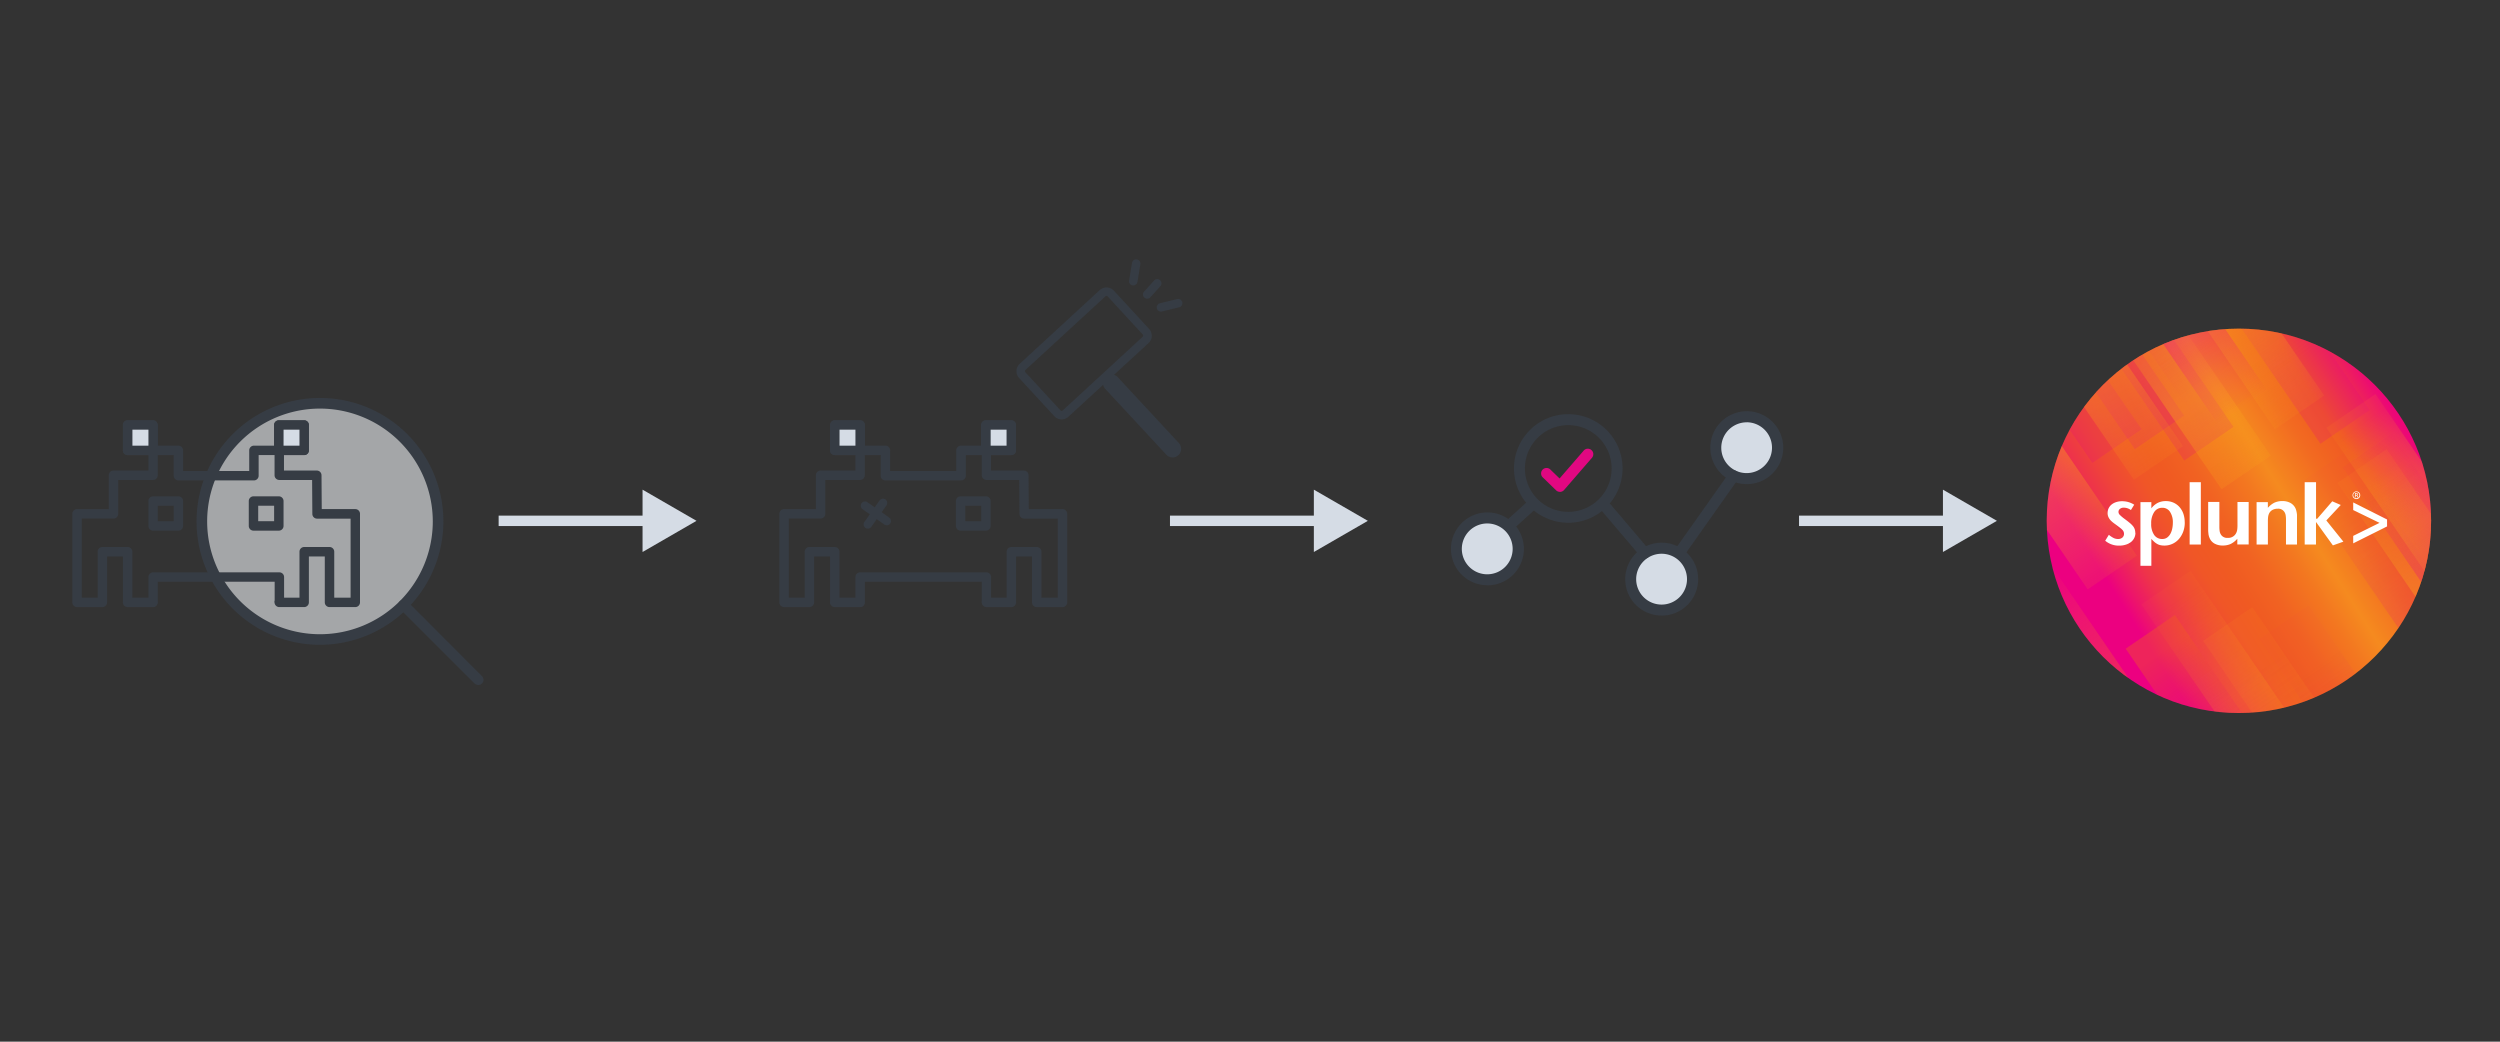 <svg xmlns="http://www.w3.org/2000/svg" xmlns:xlink="http://www.w3.org/1999/xlink" viewBox="0 0 960 400"><rect x="0" y="0" width="960" height="400" fill="#333333" stroke="none"/><defs><style>.cls-1{fill:none;}.cls-2{fill:#d5dce5;}.cls-3{fill:#f0f3f7;opacity:0.6;}.cls-4{fill:#363c44;}.cls-5{fill:#e10881;}.cls-6{clip-path:url(#clip-path);}.cls-7{fill:url(#linear-gradient);}.cls-10,.cls-11,.cls-12,.cls-13,.cls-14,.cls-15,.cls-16,.cls-17,.cls-18,.cls-19,.cls-20,.cls-21,.cls-22,.cls-23,.cls-24,.cls-25,.cls-26,.cls-27,.cls-8,.cls-9{fill-rule:evenodd;isolation:isolate;}.cls-10,.cls-11,.cls-12,.cls-13,.cls-14,.cls-17,.cls-8,.cls-9{opacity:0.2;}.cls-8{fill:url(#linear-gradient-2);}.cls-9{fill:url(#linear-gradient-3);}.cls-10{fill:url(#linear-gradient-4);}.cls-11{fill:url(#linear-gradient-5);}.cls-12{fill:url(#linear-gradient-6);}.cls-13{fill:url(#linear-gradient-7);}.cls-14{fill:url(#linear-gradient-8);}.cls-15,.cls-16,.cls-18,.cls-19,.cls-20,.cls-21,.cls-22,.cls-23,.cls-24,.cls-25{opacity:0.44;}.cls-15{fill:url(#linear-gradient-9);}.cls-16{fill:url(#linear-gradient-10);}.cls-17{fill:url(#linear-gradient-11);}.cls-18{fill:url(#linear-gradient-12);}.cls-19{fill:url(#linear-gradient-13);}.cls-20{fill:url(#linear-gradient-14);}.cls-21{fill:url(#linear-gradient-15);}.cls-22{fill:url(#linear-gradient-16);}.cls-23{fill:url(#linear-gradient-17);}.cls-24{fill:url(#linear-gradient-18);}.cls-25{fill:url(#linear-gradient-19);}.cls-26,.cls-27{opacity:0.4;}.cls-26{fill:url(#linear-gradient-20);}.cls-27{fill:url(#linear-gradient-21);}.cls-28{fill:#fff;}</style><clipPath id="clip-path"><circle class="cls-1" cx="859.74" cy="200" r="73.8"/></clipPath><linearGradient id="linear-gradient" x1="920.8" y1="161.1" x2="801.33" y2="237.21" gradientUnits="userSpaceOnUse"><stop offset="0" stop-color="#ec0677"/><stop offset="0.16" stop-color="#f05a22"/><stop offset="0.25" stop-color="#f26a21"/><stop offset="0.37" stop-color="#f58a1f"/><stop offset="0.44" stop-color="#f37720"/><stop offset="0.54" stop-color="#f16222"/><stop offset="0.61" stop-color="#f05a22"/><stop offset="0.67" stop-color="#f05627"/><stop offset="0.73" stop-color="#ef4934"/><stop offset="0.8" stop-color="#ee334a"/><stop offset="0.86" stop-color="#ed1669"/><stop offset="0.9" stop-color="#ec0080"/></linearGradient><linearGradient id="linear-gradient-2" x1="2623.64" y1="10789.12" x2="2623.74" y2="10741.38" gradientTransform="matrix(1.1, -0.75, -0.88, -1.29, 7437.35, 15939.73)" gradientUnits="userSpaceOnUse"><stop offset="0.5" stop-color="#e20782"/><stop offset="1" stop-color="#fff" stop-opacity="0"/></linearGradient><linearGradient id="linear-gradient-3" x1="2586.51" y1="10790.93" x2="2586.59" y2="10753.08" gradientTransform="matrix(1.1, -0.75, -0.88, -1.29, 7437.35, 15939.73)" gradientUnits="userSpaceOnUse"><stop offset="0.04" stop-color="#e20782" stop-opacity="0.1"/><stop offset="1" stop-color="#e20782"/></linearGradient><linearGradient id="linear-gradient-4" x1="2598.86" y1="10787.81" x2="2598.93" y2="10749.96" xlink:href="#linear-gradient-3"/><linearGradient id="linear-gradient-5" x1="2608.77" y1="10778.62" x2="2608.85" y2="10740.77" xlink:href="#linear-gradient-3"/><linearGradient id="linear-gradient-6" x1="2643.93" y1="10763.07" x2="2644.01" y2="10725.22" xlink:href="#linear-gradient-3"/><linearGradient id="linear-gradient-7" x1="2618.27" y1="10842.39" x2="2618.37" y2="10794.88" gradientTransform="matrix(1.1, -0.75, -0.87, -1.28, 7416.5, 15908.98)" gradientUnits="userSpaceOnUse"><stop offset="0" stop-color="#e20782"/><stop offset="0.77" stop-color="#e20782" stop-opacity="0.1"/></linearGradient><linearGradient id="linear-gradient-8" x1="2632.46" y1="10769.64" x2="2632.55" y2="10722.14" gradientTransform="matrix(1.1, -0.75, -0.87, -1.28, 7416.5, 15908.98)" gradientUnits="userSpaceOnUse"><stop offset="0.21" stop-color="#e20782" stop-opacity="0.1"/><stop offset="1" stop-color="#e20782"/></linearGradient><linearGradient id="linear-gradient-9" x1="2612.92" y1="9975.89" x2="2613.01" y2="9928.39" gradientTransform="matrix(1.1, -0.75, -1.21, -1.76, 9981.25, 19654.93)" gradientUnits="userSpaceOnUse"><stop offset="0" stop-color="#f89e1c" stop-opacity="0.2"/><stop offset="0.45" stop-color="#f89e1c"/><stop offset="1" stop-color="#f89e1c" stop-opacity="0.15"/></linearGradient><linearGradient id="linear-gradient-10" x1="2583.8" y1="9761.86" x2="2583.89" y2="9714.35" gradientTransform="matrix(1.1, -0.75, -1.21, -1.76, 9805.53, 19398.33)" gradientUnits="userSpaceOnUse"><stop offset="0" stop-color="#f89e1c" stop-opacity="0.2"/><stop offset="0.55" stop-color="#f89e1c" stop-opacity="0.5"/><stop offset="1" stop-color="#f89e1c" stop-opacity="0.15"/></linearGradient><linearGradient id="linear-gradient-11" x1="2597.62" y1="10743.39" x2="2597.71" y2="10695.88" gradientTransform="matrix(1.1, -0.75, -0.87, -1.28, 7416.5, 15908.98)" gradientUnits="userSpaceOnUse"><stop offset="0.23" stop-color="#e20782" stop-opacity="0.1"/><stop offset="1" stop-color="#e20782"/></linearGradient><linearGradient id="linear-gradient-12" x1="2593.58" y1="9841.14" x2="2593.68" y2="9793.64" gradientTransform="matrix(1.1, -0.75, -1.21, -1.76, 9797.28, 19386.39)" gradientUnits="userSpaceOnUse"><stop offset="0" stop-color="#f89e1c" stop-opacity="0.2"/><stop offset="0.44" stop-color="#f89e1c"/><stop offset="1" stop-color="#f89e1c" stop-opacity="0.15"/></linearGradient><linearGradient id="linear-gradient-13" x1="2647.86" y1="9781.4" x2="2647.96" y2="9733.89" xlink:href="#linear-gradient-12"/><linearGradient id="linear-gradient-14" x1="2564.73" y1="9829.58" x2="2564.83" y2="9782.07" xlink:href="#linear-gradient-12"/><linearGradient id="linear-gradient-15" x1="2641.53" y1="9772.08" x2="2641.63" y2="9724.57" xlink:href="#linear-gradient-12"/><linearGradient id="linear-gradient-16" x1="2635.39" y1="9834.32" x2="2635.49" y2="9786.81" xlink:href="#linear-gradient-12"/><linearGradient id="linear-gradient-17" x1="2575.03" y1="9773.97" x2="2575.12" y2="9726.46" gradientTransform="matrix(1.1, -0.75, -1.21, -1.76, 9797.28, 19386.39)" gradientUnits="userSpaceOnUse"><stop offset="0" stop-color="#f89e1c" stop-opacity="0.1"/><stop offset="0.44" stop-color="#f89e1c" stop-opacity="0.5"/><stop offset="1" stop-color="#f89e1c" stop-opacity="0.15"/></linearGradient><linearGradient id="linear-gradient-18" x1="2622.67" y1="9840.5" x2="2622.77" y2="9792.99" gradientTransform="matrix(1.1, -0.75, -1.21, -1.76, 9797.28, 19386.39)" gradientUnits="userSpaceOnUse"><stop offset="0" stop-color="#ec008c" stop-opacity="0.2"/><stop offset="0.44" stop-color="#ec008c"/><stop offset="0.94" stop-color="#ec008c" stop-opacity="0"/></linearGradient><linearGradient id="linear-gradient-19" x1="2542.84" y1="10829.99" x2="2542.95" y2="10775.44" gradientTransform="matrix(1.1, -0.75, -0.84, -1.23, 7095.04, 15439.66)" gradientUnits="userSpaceOnUse"><stop offset="0" stop-color="#f89e1c" stop-opacity="0"/><stop offset="0.85" stop-color="#f05a22"/></linearGradient><linearGradient id="linear-gradient-20" x1="2645.24" y1="10643.32" x2="2645.35" y2="10588.77" gradientTransform="matrix(1.1, -0.75, -0.88, -1.29, 7380.53, 15857.56)" gradientUnits="userSpaceOnUse"><stop offset="0.34" stop-color="#e20782" stop-opacity="0.1"/><stop offset="1" stop-color="#e20782"/></linearGradient><linearGradient id="linear-gradient-21" x1="2564.03" y1="10636.69" x2="2564.14" y2="10582.15" gradientTransform="matrix(1.1, -0.75, -0.88, -1.29, 7380.53, 15857.56)" gradientUnits="userSpaceOnUse"><stop offset="0.29" stop-color="#f05a22"/><stop offset="0.86" stop-color="#e20782" stop-opacity="0.1"/></linearGradient></defs><title>security-advanced-threat-detection-hero-outline</title><g id="Layer_2" data-name="Layer 2"><rect class="cls-2" x="191.48" y="198" width="58.76" height="4"/><polygon class="cls-2" points="246.74 211.97 267.46 200 246.74 188.03 246.74 211.97"/><rect class="cls-2" x="449.27" y="198" width="58.76" height="4"/><polygon class="cls-2" points="504.52 211.97 525.25 200 504.52 188.03 504.52 211.97"/><rect class="cls-2" x="690.83" y="198" width="58.76" height="4"/><polygon class="cls-2" points="746.09 211.97 766.81 200 746.09 188.03 746.09 211.97"/><circle class="cls-3" cx="122.87" cy="199.93" r="45.07"/><path class="cls-4" d="M183.59,263a2,2,0,0,1-1.44-.6l-28.63-28.63a2,2,0,0,1,2.88-2.87L185,259.56a2,2,0,0,1-1.44,3.48Z"/><path class="cls-4" d="M122.87,247.6a47.39,47.39,0,1,1,47.39-47.38A47.44,47.44,0,0,1,122.87,247.6Zm0-90.7a43.32,43.32,0,1,0,43.32,43.32A43.36,43.36,0,0,0,122.87,156.9Z"/><path class="cls-4" d="M58.77,233.12h0A1.81,1.81,0,0,1,57,231.31v-9.72a1.81,1.81,0,0,1,1.81-1.81h48.47a1.81,1.81,0,0,1,1.81,1.8v9.73h-3.62v-7.92H60.58v7.92A1.81,1.81,0,0,1,58.77,233.12Z"/><path class="cls-4" d="M136.43,233.12h-9.9a1.81,1.81,0,0,1-1.81-1.81V213.67h-6.11v17.64a1.81,1.81,0,0,1-1.81,1.81h-9.56a1.81,1.81,0,1,1,0-3.62H115V211.86a1.81,1.81,0,0,1,1.81-1.81h9.73a1.81,1.81,0,0,1,1.81,1.81V229.5h6.28V199.16H121.75a1.81,1.81,0,0,1-1.81-1.8l-.09-13.05H107.24a1.81,1.81,0,0,1-1.81-1.81v-7.75H99.32v7.92a1.81,1.81,0,0,1-1.81,1.81h-29a1.81,1.81,0,0,1-1.81-1.81v-7.92H60.58v7.75a1.81,1.81,0,0,1-1.81,1.81H45.39v13a1.81,1.81,0,0,1-1.81,1.81H31.39V229.5H37.5V211.86a1.81,1.81,0,0,1,1.81-1.81H49a1.81,1.81,0,0,1,1.81,1.81V229.5H58.6a1.81,1.81,0,0,1,0,3.62H49a1.81,1.81,0,0,1-1.81-1.81V213.67H41.12v17.64a1.81,1.81,0,0,1-1.81,1.81H29.58a1.81,1.81,0,0,1-1.81-1.81v-34a1.81,1.81,0,0,1,1.81-1.81H41.77v-13a1.81,1.81,0,0,1,1.81-1.81H57v-5.94H49a1.81,1.81,0,0,1-1.81-1.81v-9.73A1.81,1.81,0,0,1,49,161.4h9.73a1.81,1.81,0,0,1,1.81,1.81v7.92H68.5a1.81,1.81,0,0,1,1.81,1.81v7.92H95.7v-7.92a1.81,1.81,0,0,1,1.81-1.81h7.75v-7.92a1.81,1.81,0,0,1,1.81-1.81h9.73a1.81,1.81,0,0,1,1.81,1.81v9.73a1.81,1.81,0,0,1-1.81,1.81h-7.75v5.94h12.6a1.81,1.81,0,0,1,1.81,1.8l.09,13h12.88a1.81,1.81,0,0,1,1.81,1.81v34A1.81,1.81,0,0,1,136.43,233.12Zm-27.55-62H115V165h-6.11Zm-58,0H57V165H50.85Z"/><path class="cls-4" d="M68.5,203.77H58.77A1.81,1.81,0,0,1,57,202V192.4a1.81,1.81,0,0,1,1.81-1.81H68.5a1.81,1.81,0,0,1,1.81,1.81V202A1.81,1.81,0,0,1,68.5,203.77Zm-7.92-3.62h6.11v-5.94H60.58Z"/><path class="cls-4" d="M107.07,203.77H97.34A1.81,1.81,0,0,1,95.53,202V192.4a1.81,1.81,0,0,1,1.81-1.81h9.73a1.81,1.81,0,0,1,1.81,1.81V202A1.81,1.81,0,0,1,107.07,203.77Zm-7.92-3.62h6.11v-5.94H99.15Z"/><rect class="cls-2" x="49.04" y="163.21" width="9.73" height="9.73"/><path class="cls-4" d="M58.77,174.75H49a1.81,1.81,0,0,1-1.81-1.81v-9.73A1.81,1.81,0,0,1,49,161.4h9.73a1.81,1.81,0,0,1,1.81,1.81v9.73A1.81,1.81,0,0,1,58.77,174.75Zm-7.92-3.62H57V165H50.85Z"/><rect class="cls-2" x="107.07" y="163.21" width="9.73" height="9.73"/><path class="cls-4" d="M116.8,174.75h-9.73a1.81,1.81,0,0,1-1.81-1.81v-9.73a1.81,1.81,0,0,1,1.81-1.81h9.73a1.81,1.81,0,0,1,1.81,1.81v9.73A1.81,1.81,0,0,1,116.8,174.75Zm-7.92-3.62H115V165h-6.11Z"/><path class="cls-4" d="M330.3,233.12h0a1.81,1.81,0,0,1-1.81-1.81v-9.72a1.81,1.81,0,0,1,1.81-1.81h48.47a1.81,1.81,0,0,1,1.81,1.8v9.73H377v-7.92H332.11v7.92A1.81,1.81,0,0,1,330.3,233.12Z"/><path class="cls-4" d="M408,233.12h-9.9a1.81,1.81,0,0,1-1.81-1.81V213.67h-6.11v17.64a1.81,1.81,0,0,1-1.81,1.81h-9.56a1.81,1.81,0,0,1,0-3.62h7.75V211.86a1.81,1.81,0,0,1,1.81-1.81h9.73a1.81,1.81,0,0,1,1.81,1.81V229.5h6.28V199.16H393.28a1.81,1.81,0,0,1-1.81-1.8l-.09-13.05H378.77A1.81,1.81,0,0,1,377,182.5v-7.75h-6.11v7.92a1.81,1.81,0,0,1-1.81,1.81H340a1.81,1.81,0,0,1-1.81-1.81v-7.92h-6.11v7.75a1.81,1.81,0,0,1-1.81,1.81H316.92v13a1.81,1.81,0,0,1-1.81,1.81H302.92V229.5H309V211.86a1.81,1.81,0,0,1,1.81-1.81h9.73a1.81,1.81,0,0,1,1.81,1.81V229.5h7.75a1.81,1.81,0,0,1,0,3.62h-9.56a1.81,1.81,0,0,1-1.81-1.81V213.67h-6.11v17.64a1.81,1.81,0,0,1-1.81,1.81h-9.73a1.81,1.81,0,0,1-1.81-1.81v-34a1.81,1.81,0,0,1,1.81-1.81H313.3v-13a1.81,1.81,0,0,1,1.81-1.81h13.38v-5.94h-7.92a1.81,1.81,0,0,1-1.81-1.81v-9.73a1.81,1.81,0,0,1,1.81-1.81h9.73a1.81,1.81,0,0,1,1.81,1.81v7.92H340a1.81,1.81,0,0,1,1.81,1.81v7.92h25.39v-7.92a1.81,1.81,0,0,1,1.81-1.81h7.75v-7.92a1.81,1.81,0,0,1,1.81-1.81h9.73a1.81,1.81,0,0,1,1.81,1.81v9.73a1.81,1.81,0,0,1-1.81,1.81h-7.75v5.94h12.6a1.81,1.81,0,0,1,1.81,1.8l.09,13H408a1.81,1.81,0,0,1,1.81,1.81v34A1.81,1.81,0,0,1,408,233.12Zm-27.55-62h6.11V165h-6.11Zm-58,0h6.11V165h-6.11Z"/><path class="cls-4" d="M378.6,203.77h-9.73a1.81,1.81,0,0,1-1.81-1.81V192.4a1.81,1.81,0,0,1,1.81-1.81h9.73a1.81,1.81,0,0,1,1.81,1.81V202A1.81,1.81,0,0,1,378.6,203.77Zm-7.92-3.62h6.11v-5.94h-6.11Z"/><rect class="cls-2" x="320.57" y="163.21" width="9.73" height="9.73"/><path class="cls-4" d="M330.3,174.75h-9.73a1.81,1.81,0,0,1-1.81-1.81v-9.73a1.81,1.81,0,0,1,1.81-1.81h9.73a1.81,1.81,0,0,1,1.81,1.81v9.73A1.81,1.81,0,0,1,330.3,174.75Zm-7.92-3.62h6.11V165h-6.11Z"/><rect class="cls-2" x="378.6" y="163.21" width="9.73" height="9.73"/><path class="cls-4" d="M388.33,174.75H378.6a1.81,1.81,0,0,1-1.81-1.81v-9.73a1.81,1.81,0,0,1,1.81-1.81h9.73a1.81,1.81,0,0,1,1.81,1.81v9.73A1.81,1.81,0,0,1,388.33,174.75Zm-7.92-3.62h6.11V165h-6.11Z"/><path class="cls-4" d="M424.57,144.65h0a3.29,3.29,0,0,1,4.64.18l23.48,25.31a3.29,3.29,0,0,1-.19,4.65h0a3.28,3.28,0,0,1-4.63-.18L424.39,149.3A3.29,3.29,0,0,1,424.57,144.65Z"/><path class="cls-4" d="M407.69,161.06a3.87,3.87,0,0,1-2.84-1.24l-13.52-14.68a3.87,3.87,0,0,1-1-2.77,3.78,3.78,0,0,1,1.24-2.67l30.73-28.31a3.87,3.87,0,0,1,2.77-1,3.81,3.81,0,0,1,2.67,1.24l13.52,14.68a3.85,3.85,0,0,1-.22,5.44L410.29,160A3.83,3.83,0,0,1,407.69,161.06Zm17.21-47.43a.58.58,0,0,0-.41.16l-30.73,28.3h0a.55.55,0,0,0-.19.41.59.59,0,0,0,.16.43l13.52,14.68a.6.6,0,0,0,.84,0l30.73-28.31a.6.6,0,0,0,0-.84l-13.52-14.68a.59.59,0,0,0-.42-.19Zm-32.24,27.26h0Z"/><path class="cls-4" d="M340.45,201.67a1.61,1.61,0,0,1-.93-.3l-8.35-5.88a1.63,1.63,0,0,1,1.88-2.66l8.34,5.88a1.63,1.63,0,0,1-.94,3Z"/><path class="cls-4" d="M333.25,203a1.63,1.63,0,0,1-1.32-2.57l5.88-8.34a1.63,1.63,0,0,1,2.66,1.87l-5.88,8.35A1.63,1.63,0,0,1,333.25,203Z"/><path class="cls-4" d="M435.17,109.6a1.18,1.18,0,0,1-.26,0,1.62,1.62,0,0,1-1.34-1.87l1.11-6.76a1.61,1.61,0,0,1,1.87-1.34,1.63,1.63,0,0,1,1.34,1.87l-1.11,6.76A1.62,1.62,0,0,1,435.17,109.6Z"/><path class="cls-4" d="M445.8,119.66a1.63,1.63,0,0,1-.38-3.21l6.71-1.63a1.63,1.63,0,0,1,.77,3.16l-6.72,1.63A1.73,1.73,0,0,1,445.8,119.66Z"/><path class="cls-4" d="M440.54,114.7a1.63,1.63,0,0,1-1.21-2.72l3.79-4.21a1.63,1.63,0,1,1,2.42,2.18l-3.79,4.21A1.64,1.64,0,0,1,440.54,114.7Z"/><path class="cls-2" d="M559.27,210.77a11.86,11.86,0,1,1,11.86,11.86h0a11.83,11.83,0,0,1-11.86-11.79Z"/><path class="cls-4" d="M571.09,224.73a13.94,13.94,0,0,1-13.92-13.88v-.08a14,14,0,1,1,13.92,14Zm0-23.72a9.76,9.76,0,0,0-9.75,9.76v.07a9.76,9.76,0,1,0,9.75-9.83Z"/><path class="cls-2" d="M626.23,222.39a11.86,11.86,0,1,1,11.86,11.86h0a11.81,11.81,0,0,1-11.86-11.78Z"/><path class="cls-4" d="M638,236.36a13.93,13.93,0,0,1-13.91-13.88v-.09a14,14,0,1,1,14,14Zm.05-23.72a9.76,9.76,0,0,0-9.76,9.75v.08a9.76,9.76,0,1,0,9.76-9.83Z"/><path class="cls-2" d="M658.87,171.93a11.86,11.86,0,1,1,11.86,11.86h0A11.81,11.81,0,0,1,658.87,172Z"/><path class="cls-4" d="M670.68,185.89A13.94,13.94,0,0,1,656.77,172v-.09a14,14,0,1,1,14,14Zm.05-23.72a9.77,9.77,0,0,0-9.76,9.76V172a9.73,9.73,0,0,0,9.72,9.67h0a9.76,9.76,0,1,0,0-19.52Z"/><path class="cls-4" d="M645,214.19a2.11,2.11,0,0,1-1.71-3.32l20.75-29.35a2.1,2.1,0,1,1,3.43,2.43L646.73,213.3A2.1,2.1,0,0,1,645,214.19Z"/><path class="cls-4" d="M631.57,214.42a2.11,2.11,0,0,1-1.61-.74L615.43,196.6a2.11,2.11,0,1,1,3.21-2.73L633.17,211a2.1,2.1,0,0,1-1.6,3.47Z"/><path class="cls-4" d="M580,203.45a2.1,2.1,0,0,1-1.41-3.66l8.19-7.41a2.1,2.1,0,0,1,2.82,3.12l-8.19,7.4A2.09,2.09,0,0,1,580,203.45Z"/><path class="cls-4" d="M602.23,200.74a20.85,20.85,0,1,1,20.84-20.85A20.87,20.87,0,0,1,602.23,200.74Zm0-37.49a16.65,16.65,0,1,0,16.64,16.64A16.66,16.66,0,0,0,602.23,163.25Z"/><path class="cls-5" d="M599,188.87a2.1,2.1,0,0,1-1.46-.59l-5-4.86a2.1,2.1,0,1,1,2.92-3l3.42,3.31,9.26-10.7a2.1,2.1,0,0,1,3.18,2.75l-10.72,12.38a2.12,2.12,0,0,1-1.5.73Z"/><g class="cls-6"><circle class="cls-7" cx="859.74" cy="200" r="73.8"/><polygon class="cls-8" points="873.29 151.68 854.4 164.61 812.21 103.01 831.1 90.07 873.29 151.68"/><polygon class="cls-9" points="822.35 164.84 803.46 177.77 761.28 116.17 780.16 103.23 822.35 164.84"/><polygon class="cls-10" points="838.66 159.57 819.77 172.5 777.58 110.89 796.47 97.96 838.66 159.57"/><polygon class="cls-11" points="857.64 163.92 838.75 176.85 796.57 115.25 815.46 102.31 857.64 163.92"/><polygon class="cls-12" points="909.95 157.47 891.06 170.4 848.88 108.79 867.77 95.86 909.95 157.47"/><polygon class="cls-13" points="864.54 151.67 845.65 164.6 803.75 103.42 822.64 90.48 864.54 151.67"/><polygon class="cls-14" points="943.72 233.88 924.83 246.81 882.93 185.62 901.82 172.69 943.72 233.88"/><polygon class="cls-15" points="871.97 174.94 853.08 187.88 795.21 103.36 814.1 90.42 871.97 174.94"/><polygon class="cls-16" points="922.74 317.7 903.85 330.63 845.97 246.11 864.86 233.18 922.74 317.7"/><polygon class="cls-17" points="928.41 293.61 909.52 306.54 867.61 245.35 886.5 232.42 928.41 293.61"/><polygon class="cls-18" points="838.3 171.32 819.42 184.25 761.59 99.8 780.48 86.86 838.3 171.32"/><polygon class="cls-19" points="970.02 235.77 951.14 248.7 893.3 164.25 912.19 151.31 970.02 235.77"/><polygon class="cls-20" points="820.57 213.4 801.68 226.33 743.85 141.87 762.74 128.94 820.57 213.4"/><polygon class="cls-21" points="974.32 256.95 955.43 269.89 897.6 185.43 916.49 172.5 974.32 256.95"/><polygon class="cls-22" points="892.47 151.9 873.58 164.83 815.75 80.37 834.64 67.44 892.47 151.9"/><polygon class="cls-23" points="898.98 303.65 880.1 316.58 822.26 232.12 841.15 219.19 898.98 303.65"/><polygon class="cls-24" points="871.04 150.56 852.15 163.5 794.31 79.04 813.2 66.11 871.04 150.56"/><polygon class="cls-25" points="826.02 273.09 807.13 286.03 766.79 227.1 785.68 214.17 826.02 273.09"/><polygon class="cls-26" points="960.77 228.25 941.88 241.18 899.63 179.48 918.52 166.54 960.77 228.25"/><polygon class="cls-27" points="877.4 297.86 858.51 310.8 816.26 249.09 835.15 236.15 877.4 297.86"/><g id="Splunk-Corp-Logo-W-rgb"><path class="cls-28" d="M820,204.6a4.29,4.29,0,0,1-.46,2,4.56,4.56,0,0,1-1.27,1.56,6.39,6.39,0,0,1-2,1,8,8,0,0,1-2.46.36,8.05,8.05,0,0,1-5.41-1.88l1.4-2.28a9.14,9.14,0,0,0,1.83,1.23,3.81,3.81,0,0,0,1.66.39,2.49,2.49,0,0,0,1.68-.53,1.82,1.82,0,0,0,.64-1.46,2.15,2.15,0,0,0-.12-.73,2,2,0,0,0-.42-.71,6.13,6.13,0,0,0-.85-.78c-.35-.28-.82-.63-1.38-1.05s-.86-.62-1.27-.94a9.48,9.48,0,0,1-1.13-1,4.91,4.91,0,0,1-.81-1.24,3.71,3.71,0,0,1-.31-1.56,4.06,4.06,0,0,1,.42-1.85,4.29,4.29,0,0,1,1.15-1.42,5.43,5.43,0,0,1,1.76-.91,7.19,7.19,0,0,1,2.23-.33,8.75,8.75,0,0,1,2.46.34,8.57,8.57,0,0,1,2.2,1l-1.27,2.05a4.73,4.73,0,0,0-2.75-.92,2.29,2.29,0,0,0-1.45.46,1.42,1.42,0,0,0-.57,1.15,1.63,1.63,0,0,0,.51,1.17,15.37,15.37,0,0,0,1.74,1.47c.83.61,1.52,1.14,2.06,1.6a9.32,9.32,0,0,1,1.3,1.29,3.76,3.76,0,0,1,.65,1.23,4.58,4.58,0,0,1,.19,1.37m14.42-3.84a10.74,10.74,0,0,1-.2,2,7.13,7.13,0,0,1-.67,2,4.48,4.48,0,0,1-1.25,1.53,3.08,3.08,0,0,1-1.95.6,3.62,3.62,0,0,1-3.11-1.57,7.26,7.26,0,0,1-1.13-4.31,7.62,7.62,0,0,1,1.15-4.45,3.57,3.57,0,0,1,3.12-1.65,3.41,3.41,0,0,1,2.95,1.55,7.24,7.24,0,0,1,1.09,4.23m4.56-.16a10,10,0,0,0-.52-3.33,7.63,7.63,0,0,0-1.49-2.58,6.8,6.8,0,0,0-2.29-1.68,7,7,0,0,0-2.92-.6,6.84,6.84,0,0,0-3.11.67,7.39,7.39,0,0,0-2.48,2.1l0-2.38h-4.19v24.46h4.19V206.92a10.55,10.55,0,0,0,1.19,1.21,5.89,5.89,0,0,0,1.16.8,4.33,4.33,0,0,0,1.25.44,6.87,6.87,0,0,0,1.4.13,7.24,7.24,0,0,0,3.11-.67,7.36,7.36,0,0,0,2.49-1.87,9,9,0,0,0,1.64-2.82,10.12,10.12,0,0,0,.59-3.54m1.87,8.5h4.3V185.16h-4.3Zm22.67,0V192.78h-4.3v8.79a12,12,0,0,1-.1,1.81,4.12,4.12,0,0,1-.33,1.16,3.35,3.35,0,0,1-3.34,2,2.76,2.76,0,0,1-2.65-1.37,3.68,3.68,0,0,1-.42-1.18,12.78,12.78,0,0,1-.11-1.9v-9.34h-4.3v9.28c0,.63,0,1.17,0,1.6a9.45,9.45,0,0,0,.09,1.16c0,.34.09.64.14.9a3.89,3.89,0,0,0,.25.75,4.34,4.34,0,0,0,1.91,2.27,6.33,6.33,0,0,0,3.25.77,7.2,7.2,0,0,0,3-.6,8.06,8.06,0,0,0,2.55-2v2.19h4.3Zm18.56,0v-9.26c0-.63,0-1.17,0-1.61s0-.83-.08-1.16a7.7,7.7,0,0,0-.17-.86c-.06-.25-.14-.49-.22-.74a4.61,4.61,0,0,0-1.91-2.26,6.25,6.25,0,0,0-3.26-.8,7.23,7.23,0,0,0-3,.6,8.33,8.33,0,0,0-2.55,2v-2.18h-4.33V209.1h4.34v-8.8a15.71,15.71,0,0,1,.08-1.77,4.52,4.52,0,0,1,.31-1.19,3.12,3.12,0,0,1,1.3-1.49,4.13,4.13,0,0,1,2.08-.5,2.76,2.76,0,0,1,2.65,1.37,3.32,3.32,0,0,1,.41,1.17,11.11,11.11,0,0,1,.12,1.89v9.32ZM899.86,208l-6.55-8.15,5.54-5.94-3.26-1.41-5.77,6.69h-.46V185.17H885v23.94h4.34v-8.68l6.49,9Zm16.77-5.85v-2.67l-13-6.55v2.93l10.11,4.92-10.11,5v2.87Zm-11.78-13.45a1.47,1.47,0,0,0,0,2.94,1.47,1.47,0,0,0,0-2.94Zm0,.23A1.21,1.21,0,0,1,906,190.2a1.18,1.18,0,1,1-1.18-1.24Zm-.28,1.39h.18a.3.3,0,0,1,.35.28,1,1,0,0,0,.11.41h.27a1.7,1.7,0,0,1-.1-.4c0-.24-.13-.37-.28-.4h0a.4.4,0,0,0,.32-.4.41.41,0,0,0-.15-.34.88.88,0,0,0-.51-.12,2.92,2.92,0,0,0-.46,0V191h.26v-.69Zm0-.76h.18c.3,0,.4.14.4.28s-.18.28-.4.28h-.18Z"/></g></g></g></svg>